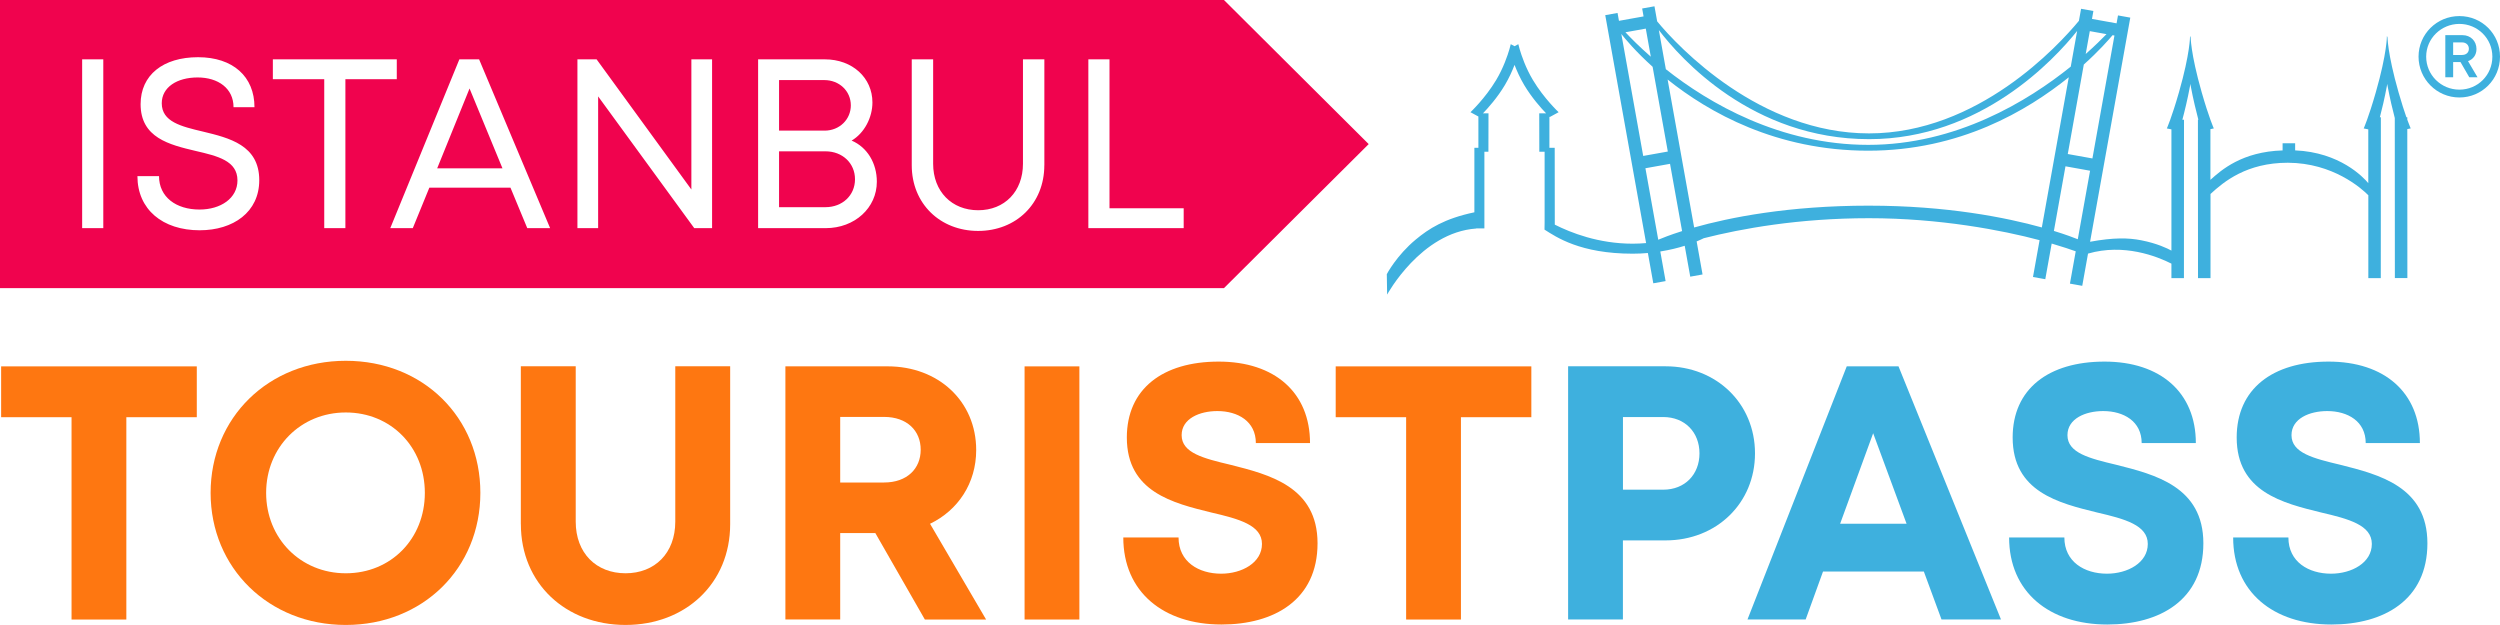 <svg fill="none" height="60" viewBox="0 0 240 60" width="240" xmlns="http://www.w3.org/2000/svg" xmlns:xlink="http://www.w3.org/1999/xlink"><clipPath id="a"><path d="m0 0h240v60h-240z"/></clipPath><g clip-path="url(#a)"><path d="m240 5.439c0 2.172-1.729 3.919-3.899 3.919-2.169 0-3.921-1.767-3.921-3.919s1.744-3.896 3.921-3.896 3.899 1.728 3.899 3.896zm-.733 0c0-1.747-1.421-3.144-3.166-3.144-1.744 0-3.188 1.396-3.188 3.144s1.421 3.167 3.188 3.167c1.768 0 3.166-1.4 3.166-3.167zm-2.336.432.911 1.547h-.791l-.845-1.462h-.703v1.462h-.753v-4.043h1.656c.769 0 1.336.563 1.336 1.327 0 .579-.324.999-.815 1.169zm-1.428-.594h.849c.402 0 .66-.235.66-.594s-.258-.613-.66-.613h-.849z" fill="#3eb0de"/><path clip-rule="evenodd" d="m81.679 10.11c0-1.377-1.116-2.422-2.54-2.422h-4.35v4.853h4.366c1.44 0 2.525-1.08 2.525-2.43z" fill="#f0034e" fill-rule="evenodd"/><path clip-rule="evenodd" d="m41.969 16.161h6.269l-3.161-7.665z" fill="#f0034e" fill-rule="evenodd"/><path clip-rule="evenodd" d="m79.255 14.527h-4.466v5.362h4.454c1.621 0 2.837-1.13 2.837-2.681 0-1.551-1.216-2.681-2.825-2.681z" fill="#f0034e" fill-rule="evenodd"/><path clip-rule="evenodd" d="m117.499 0h-117.499v27.662h117.499l13.896-13.829zm-107.583 21.899h-2.03v-16.202h2.03zm9.26.208c-3.571 0-5.983-2.006-5.983-5.2h2.073c0 2.014 1.641 3.209 3.887 3.209 2.034 0 3.644-1.08 3.644-2.797 0-1.894-1.922-2.341-4.026-2.831-2.501-.594-5.273-1.258-5.273-4.49 0-2.797 2.162-4.506 5.516-4.506 3.354 0 5.416 1.863 5.416 4.799h-2.011c0-1.801-1.471-2.855-3.447-2.855-1.976 0-3.443.937-3.443 2.477 0 1.778 1.864 2.226 3.941 2.716 2.548.617 5.419 1.304 5.419 4.671 0 3.059-2.49 4.806-5.717 4.806zm13.981-.208h-2.03v-14.296h-4.933v-1.906h11.897v1.906h-4.933zm17.459 0-1.61-3.881h-7.79l-1.587 3.881h-2.162l6.631-16.202h1.895l6.817 16.202h-2.204zm17.744 0h-1.714l-9.225-12.645v12.645h-1.988v-16.202h1.841l9.098 12.495v-12.495h1.988zm10.908 0h-6.489v-16.202h6.404c2.652 0 4.57 1.774 4.57 4.139 0 1.45-.776 2.943-1.996 3.661 1.502.64 2.42 2.172 2.42 3.946 0 2.511-2.123 4.459-4.91 4.459zm20.987-6.033c0 3.692-2.714 6.303-6.354 6.303-3.64 0-6.373-2.611-6.373-6.303v-10.168h2.054v10.022c0 2.662 1.791 4.463 4.323 4.463s4.3-1.798 4.3-4.463v-10.022h2.054v10.168zm13.383 6.033h-9.156v-16.202h2.03v14.296h7.122v1.906z" fill="#f0034e" fill-rule="evenodd"/><g fill="#fe7711"><path d="m18.892 40.052h-6.763v19.423h-5.261v-19.423h-6.759v-4.88h18.783z"/><path d="m20.219 47.316c0-7.214 5.554-12.68 12.977-12.68s12.919 5.439 12.919 12.68-5.528 12.68-12.919 12.68-12.977-5.466-12.977-12.68zm20.566 0c0-4.409-3.258-7.719-7.589-7.719s-7.647 3.345-7.647 7.719c0 4.375 3.312 7.719 7.647 7.719s7.589-3.31 7.589-7.719z"/><path d="m50 50.32v-15.156h5.269v14.913c0 3.036 1.98 4.957 4.783 4.957 2.802 0 4.775-1.921 4.775-4.957v-14.913h5.269v15.156c0 5.698-4.3 9.675-10.044 9.675s-10.048-3.981-10.048-9.675z"/><path d="m84.033 51.177h-3.374v8.294h-5.261v-24.302h9.816c4.871 0 8.5 3.352 8.5 8.039 0 3.179-1.741 5.779-4.431 7.075l5.381 9.189h-5.879zm-3.374-4.857h4.211c2.2 0 3.517-1.323 3.517-3.148 0-1.825-1.312-3.148-3.517-3.148h-4.211v6.292z"/><path d="m98.359 35.172h5.262v24.302h-5.262z"/><path d="m107.836 51.595h5.304c0 2.349 1.941 3.479 4.091 3.479 1.98 0 3.918-1.045 3.918-2.855s-2.216-2.403-4.856-3.017c-3.667-.903-8.117-1.967-8.117-7.202 0-4.66 3.435-7.287 8.82-7.287 5.384 0 8.766 2.982 8.766 7.823h-5.2c0-2.091-1.729-3.074-3.694-3.074-1.706 0-3.431.721-3.431 2.314 0 1.709 2.111 2.23 4.686 2.843 3.705.937 8.361 2.091 8.361 7.538s-4.185 7.796-9.218 7.796c-5.585 0-9.43-3.132-9.43-8.359z"/><path d="m147.013 40.052h-6.763v19.423h-5.261v-19.423h-6.762v-4.88h18.782v4.88z"/></g><path d="m168.48 43.523c0 4.791-3.701 8.355-8.584 8.355h-4.096v7.588h-5.261v-24.302h9.357c4.875 0 8.584 3.561 8.584 8.359zm-5.33 0c0-2.021-1.398-3.487-3.482-3.487h-3.864v6.974h3.864c2.088 0 3.482-1.466 3.482-3.487z" fill="#3eb0de"/><path d="m184.688 54.864h-9.677l-1.668 4.606h-5.585l9.53-24.302h4.968l9.839 24.302h-5.709zm-8.037-4.583h6.381l-3.208-8.691z" fill="#3eb0de"/><path d="m192.875 51.595h5.304c0 2.349 1.941 3.479 4.091 3.479 1.98 0 3.918-1.045 3.918-2.855s-2.215-2.403-4.856-3.017c-3.667-.903-8.117-1.967-8.117-7.202 0-4.66 3.435-7.287 8.82-7.287s8.766 2.982 8.766 7.823h-5.2c0-2.091-1.729-3.074-3.694-3.074-1.706 0-3.431.721-3.431 2.314 0 1.709 2.111 2.23 4.686 2.843 3.706.937 8.361 2.091 8.361 7.538s-4.185 7.796-9.218 7.796c-5.585 0-9.43-3.132-9.43-8.359z" fill="#3eb0de"/><path d="m214.383 51.595h5.303c0 2.349 1.942 3.479 4.092 3.479 1.98 0 3.918-1.045 3.918-2.855s-2.216-2.403-4.856-3.017c-3.667-.903-8.118-1.967-8.118-7.202 0-4.66 3.436-7.287 8.821-7.287 5.384 0 8.766 2.982 8.766 7.823h-5.2c0-2.091-1.729-3.074-3.694-3.074-1.706 0-3.431.721-3.431 2.314 0 1.709 2.111 2.23 4.686 2.843 3.705.937 8.361 2.091 8.361 7.538s-4.185 7.796-9.218 7.796c-5.586 0-9.43-3.132-9.43-8.359z" fill="#3eb0de"/><path clip-rule="evenodd" d="m231.428 12.325s-.12-.262-.328-.837v-.231h-.085c-.197-.559-.455-1.35-.757-2.407-1.088-3.804-1.061-5.401-1.061-5.401s-.012.058-.027.158c-.016-.1-.027-.158-.027-.158s.027 1.597-1.062 5.401c-.698 2.442-1.165 3.48-1.165 3.48l.44.089v5.161c-.479-.571-2.725-2.959-7.022-3.144v-.683h-1.204v.687c-3.891.12-5.879 1.879-6.929 2.824v-4.868l.325-.066s-.468-1.038-1.166-3.48c-1.089-3.804-1.062-5.401-1.062-5.401s-.011.058-.027.154c-.015-.096-.027-.154-.027-.154s.027 1.597-1.061 5.401c-.699 2.442-1.166 3.48-1.166 3.48l.44.089v11.638c-.39-.212-1.378-.694-2.903-.991-1.223-.239-2.648-.274-4.906.143l3.86-21.517-1.181-.212-.135.76-2.362-.424.135-.76-1.181-.212-.209 1.157c-1.968 2.376-9.688 10.805-20.149 10.805s-18.3-8.271-20.338-10.755l-.259-1.447-1.181.212.135.76-2.362.424-.136-.756-1.181.212 3.922 21.88c-.417.035-.845.058-1.289.058-3.285 0-5.941-1.053-7.477-1.828l-.008-7.38h-.509v-2.99c.019.023.034.039.034.039l.85-.463s-1.417-1.331-2.467-3.09c-.695-1.161-1.092-2.342-1.278-2.974v-.004c-.084-.289-.123-.463-.123-.463l-.363.197-.363-.197s-.038.174-.123.463v.004c-.186.633-.583 1.813-1.278 2.974-1.05 1.759-2.467 3.09-2.467 3.09l.761.413v3.001h-.386v6.195c-2.891.61-4.373 1.574-5.624 2.612-1.849 1.535-2.783 3.325-2.783 3.325l.031 1.963s3.234-5.968 8.55-6.342c0 0 0-.004 0-.012h.787v-7.36h.386l.008-3.688h-.529c.482-.501 1.382-1.504 2.104-2.716.401-.675.706-1.354.926-1.933.224.579.525 1.258.926 1.933.722 1.211 1.618 2.214 2.104 2.716h-.66l.008 3.688h.509v6.782c-.015.282 0 .679-.011.694 1.123.71 3.424 2.311 8.465 2.311.509 0 .996-.023 1.459-.066l.521 2.909 1.181-.212-.509-2.843c.903-.143 1.69-.34 2.343-.548l.532 2.966 1.181-.212-.567-3.171c.29-.12.521-.228.683-.309 3.594-.914 9.087-1.921 15.865-1.921s12.807 1.157 16.374 2.11l-.633 3.534 1.181.212.614-3.422c1.077.316 1.857.583 2.308.745l-.556 3.101 1.182.212.555-3.094c3.44-.995 6.613.258 8.006.964v1.389h1.201l.007-15.206h-.158c.208-.775.49-1.913.737-3.244.012-.066.023-.131.031-.197.012.066.019.131.031.197.251 1.331.533 2.469.737 3.244h-.042l.008 15.206h1.2v-8.078c1.285-1.184 3.474-2.997 7.423-2.997 4.346.015 7.079 2.469 7.728 3.121v7.954h1.196l.008-15.438h-.097c.201-.764.452-1.809.676-3.013.011-.066.023-.131.031-.197.011.066.019.131.031.197.231 1.238.494 2.315.694 3.082l.008 15.368h1.201l-.008-14.304.324-.066zm-30.56 2.885-2.362-.424 1.54-8.591c1.436-1.288 2.366-2.349 2.76-2.816l.181.031-2.115 11.796zm1.359-11.935c-.463.478-1.135 1.142-1.999 1.909l.393-2.195 1.606.289zm-22.797 10.084c10.723 0 17.794-7.657 19.975-10.388l-.613 3.425c-4.111 3.31-10.994 7.511-19.439 7.511-8.446 0-15.305-3.993-19.432-7.264l-.671-3.753c2.053 2.693 8.951 10.469 20.184 10.469zm-20.948-7.912c-1.116-.976-1.938-1.809-2.44-2.349l1.953-.351.483 2.7zm.71 17.567-1.232-6.862 2.363-.424 1.158 6.457c-1.17.37-1.934.679-2.289.829zm-1.444-8.043-2.1-11.711c.336.432 1.347 1.659 3.003 3.152l1.459 8.136zm21.678 4.772c-7.759 0-13.414 1.142-16.787 2.095l-2.548-14.203c3.961 3.167 10.441 6.832 19.254 6.832 8.812 0 15.262-3.838 19.257-7.048l-2.586 14.416c-3.427-.949-9.102-2.091-16.59-2.091zm17.748 2.426 1.112-6.203 2.362.424-1.181 6.577c-.386-.154-1.154-.448-2.297-.798z" fill="#3eb0de" fill-rule="evenodd"/></g></svg>
